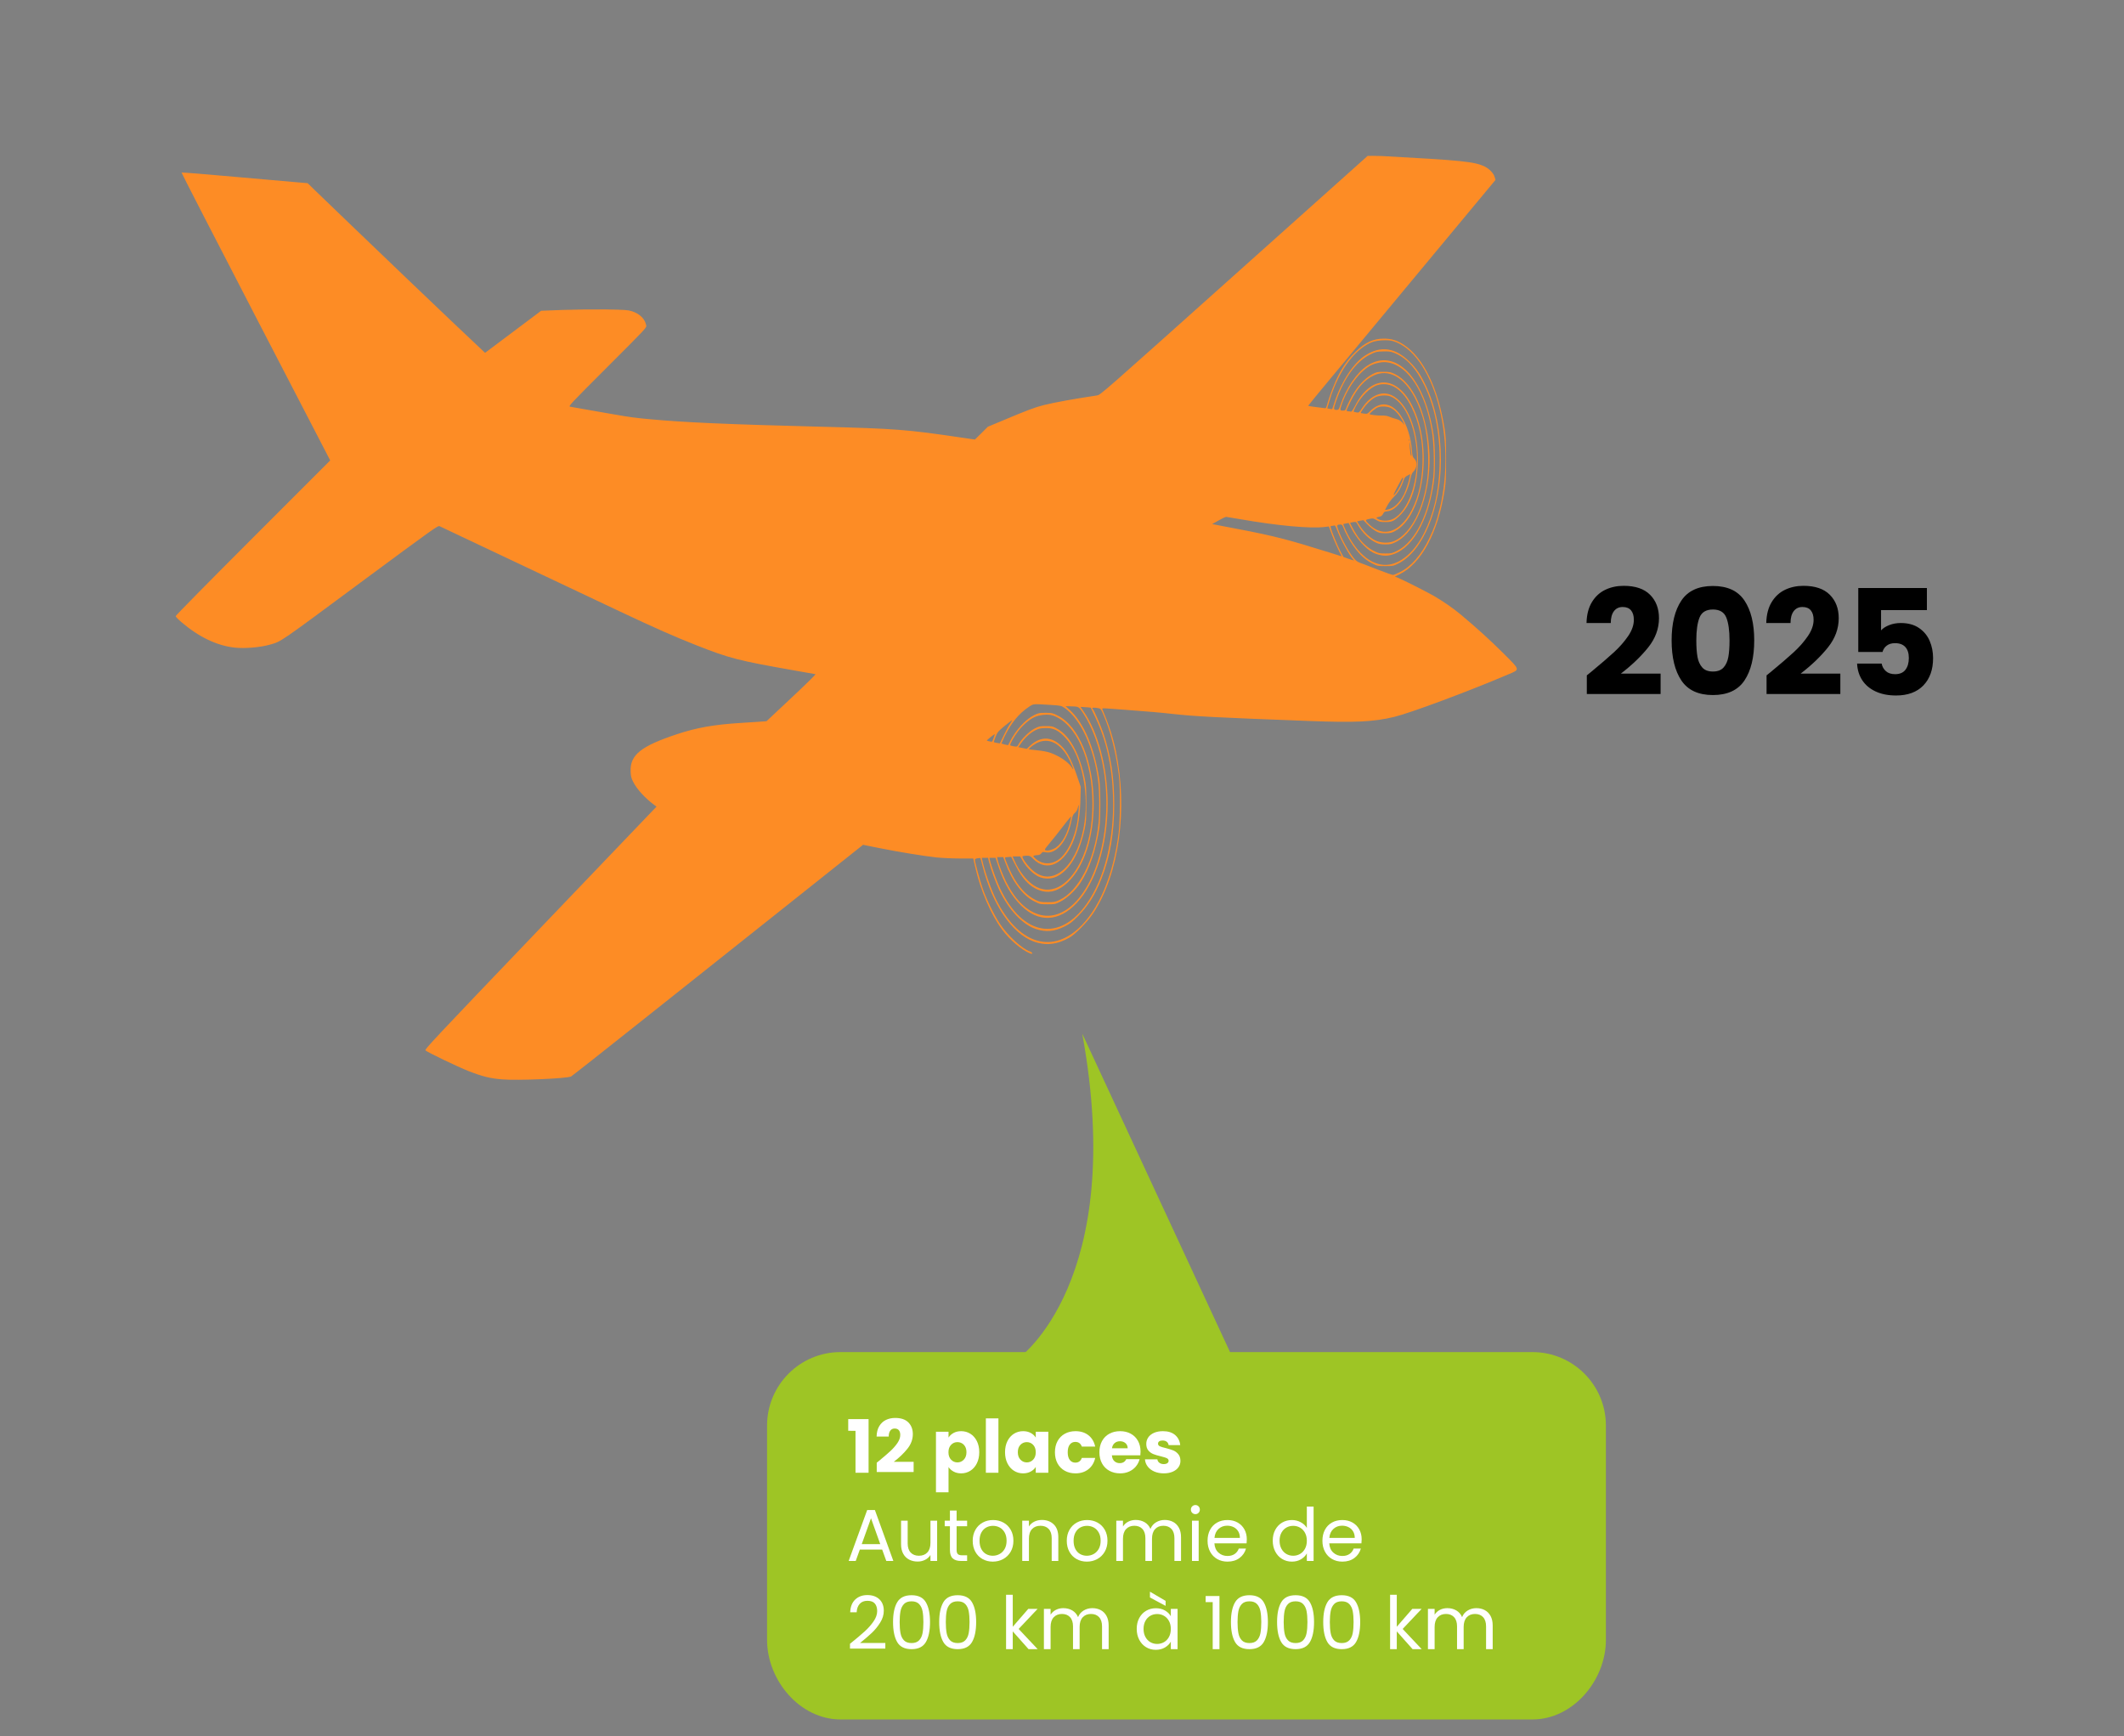 <svg xmlns="http://www.w3.org/2000/svg" xmlns:xlink="http://www.w3.org/1999/xlink" id="Calque_1" x="0px" y="0px" width="346.847px" height="283.465px" viewBox="-69.69 -69.465 346.847 283.465" xml:space="preserve"><rect x="-69.69" y="-69.465" width="346.847" height="283.465" fill="#808080" stroke="none"/><g>	<path d="M190.18,40.202c1.568-1.296,2.804-2.36,3.708-3.192c0.904-0.832,1.668-1.704,2.292-2.616  c0.624-0.912,0.936-1.8,0.936-2.664c0-0.656-0.152-1.168-0.456-1.536c-0.304-0.368-0.76-0.552-1.368-0.552  c-0.608,0-1.084,0.228-1.428,0.684s-0.516,1.101-0.516,1.932h-3.96c0.032-1.36,0.324-2.496,0.876-3.408  c0.552-0.912,1.28-1.584,2.184-2.016c0.903-0.432,1.908-0.648,3.012-0.648c1.904,0,3.34,0.488,4.308,1.464  c0.968,0.976,1.452,2.248,1.452,3.816c0,1.712-0.584,3.3-1.752,4.764c-1.168,1.464-2.656,2.892-4.464,4.284h6.48v3.336h-12.048  v-3.048C189.98,40.37,190.228,40.17,190.18,40.202z"></path>	<path d="M204.88,28.586c1.064-1.584,2.78-2.376,5.148-2.376c2.368,0,4.083,0.792,5.148,2.376c1.063,1.584,1.596,3.752,1.596,6.504  c0,2.784-0.532,4.968-1.596,6.552c-1.064,1.584-2.78,2.376-5.148,2.376c-2.368,0-4.084-0.792-5.148-2.376  c-1.064-1.584-1.596-3.768-1.596-6.552C203.284,32.338,203.816,30.17,204.88,28.586z M212.212,31.358  c-0.352-0.872-1.08-1.308-2.184-1.308s-1.833,0.436-2.184,1.308c-0.352,0.872-0.528,2.116-0.528,3.732  c0,1.088,0.064,1.988,0.192,2.7c0.127,0.712,0.388,1.288,0.78,1.728s0.972,0.66,1.74,0.66c0.768,0,1.348-0.22,1.74-0.66  s0.652-1.016,0.78-1.728c0.127-0.712,0.192-1.612,0.192-2.7C212.74,33.474,212.564,32.23,212.212,31.358z"></path>	<path d="M219.532,40.202c1.568-1.296,2.804-2.36,3.708-3.192c0.904-0.832,1.668-1.704,2.292-2.616  c0.624-0.912,0.936-1.8,0.936-2.664c0-0.656-0.152-1.168-0.456-1.536c-0.304-0.368-0.76-0.552-1.368-0.552  c-0.608,0-1.084,0.228-1.428,0.684s-0.516,1.101-0.516,1.932h-3.96c0.032-1.36,0.324-2.496,0.876-3.408  c0.552-0.912,1.28-1.584,2.184-2.016c0.903-0.432,1.908-0.648,3.012-0.648c1.904,0,3.34,0.488,4.308,1.464  c0.968,0.976,1.452,2.248,1.452,3.816c0,1.712-0.584,3.3-1.752,4.764c-1.168,1.464-2.656,2.892-4.464,4.284h6.48v3.336h-12.048  v-3.048C219.332,40.37,219.58,40.17,219.532,40.202z"></path>	<path d="M244.972,30.146h-7.488v3.312c0.32-0.352,0.768-0.64,1.344-0.864c0.576-0.224,1.2-0.336,1.872-0.336  c1.2,0,2.196,0.272,2.988,0.816c0.792,0.544,1.372,1.248,1.74,2.112c0.368,0.864,0.552,1.8,0.552,2.808  c0,1.872-0.528,3.356-1.584,4.452c-1.056,1.096-2.544,1.644-4.464,1.644c-1.28,0-2.392-0.22-3.336-0.66  c-0.944-0.44-1.672-1.052-2.184-1.836c-0.512-0.784-0.792-1.688-0.84-2.712h4.008c0.096,0.496,0.328,0.908,0.696,1.236  c0.368,0.328,0.872,0.492,1.512,0.492c0.752,0,1.312-0.24,1.68-0.72c0.368-0.48,0.552-1.12,0.552-1.92  c0-0.784-0.192-1.384-0.576-1.8c-0.384-0.416-0.944-0.624-1.68-0.624c-0.544,0-0.992,0.132-1.344,0.396s-0.584,0.612-0.696,1.044  h-3.96v-10.44h11.208V30.146z"></path></g><g>	<path fill="#9EC525" d="M192.553,198.277c0,6.629-5.373,13-12,13H67.571c-6.628,0-12-6.371-12-13v-34.982c0-6.627,5.372-12,12-12  h29.067h83.914c6.629,0,12,5.373,12,12v34.982H192.553z"></path>	<path fill="#9EC525" d="M96.637,152.295h35l-24.598-53C114.442,139.795,96.637,152.295,96.637,152.295z"></path></g><g>	<path fill="#FFFFFF" d="M68.824,164.148v-1.908h3.324V171h-2.136v-6.852H68.824z"></path>	<path fill="#FFFFFF" d="M73.852,169.056c0.784-0.648,1.402-1.18,1.854-1.596s0.834-0.852,1.146-1.308s0.468-0.9,0.468-1.332  c0-0.328-0.076-0.583-0.228-0.768c-0.152-0.184-0.38-0.276-0.684-0.276c-0.304,0-0.542,0.114-0.714,0.342  c-0.172,0.228-0.258,0.55-0.258,0.966h-1.98c0.016-0.68,0.162-1.248,0.438-1.704c0.276-0.456,0.64-0.792,1.092-1.008  c0.452-0.216,0.954-0.324,1.506-0.324c0.952,0,1.67,0.244,2.154,0.732c0.484,0.488,0.726,1.125,0.726,1.908  c0,0.856-0.292,1.65-0.876,2.382s-1.328,1.446-2.232,2.142h3.24v1.668H73.48v-1.524C73.752,169.14,73.876,169.04,73.852,169.056z"></path>	<path fill="#FFFFFF" d="M86.032,164.496c0.352-0.192,0.764-0.288,1.236-0.288c0.552,0,1.052,0.14,1.5,0.42  c0.448,0.28,0.802,0.68,1.062,1.2s0.39,1.124,0.39,1.812s-0.13,1.294-0.39,1.818s-0.614,0.928-1.062,1.212  c-0.448,0.284-0.948,0.426-1.5,0.426c-0.464,0-0.874-0.096-1.23-0.288s-0.634-0.44-0.834-0.744v4.128h-2.052v-9.888h2.052v0.948  C85.404,164.94,85.68,164.688,86.032,164.496z M87.706,166.434c-0.284-0.292-0.634-0.438-1.05-0.438  c-0.408,0-0.754,0.148-1.038,0.444c-0.284,0.296-0.426,0.7-0.426,1.212c0,0.512,0.142,0.917,0.426,1.212  c0.284,0.296,0.63,0.444,1.038,0.444c0.408,0,0.756-0.15,1.044-0.45c0.288-0.3,0.432-0.706,0.432-1.218  C88.132,167.128,87.99,166.726,87.706,166.434z"></path>	<path fill="#FFFFFF" d="M93.352,162.12V171H91.3v-8.88H93.352z"></path>	<path fill="#FFFFFF" d="M94.822,165.828c0.26-0.52,0.614-0.92,1.062-1.2c0.448-0.28,0.948-0.42,1.5-0.42  c0.472,0,0.886,0.096,1.242,0.288s0.63,0.444,0.822,0.756v-0.948h2.052V171h-2.052v-0.948c-0.2,0.312-0.478,0.564-0.834,0.756  s-0.77,0.288-1.242,0.288c-0.544,0-1.04-0.142-1.488-0.426c-0.448-0.284-0.802-0.688-1.062-1.212c-0.26-0.524-0.39-1.13-0.39-1.818  S94.562,166.348,94.822,165.828z M99.022,166.44c-0.284-0.296-0.63-0.444-1.038-0.444c-0.408,0-0.754,0.146-1.038,0.438  c-0.284,0.292-0.426,0.694-0.426,1.206c0,0.512,0.142,0.918,0.426,1.218c0.284,0.3,0.63,0.45,1.038,0.45  c0.408,0,0.754-0.148,1.038-0.444c0.284-0.295,0.426-0.7,0.426-1.212C99.448,167.14,99.306,166.736,99.022,166.44z"></path>	<path fill="#FFFFFF" d="M103.006,165.828c0.284-0.52,0.68-0.92,1.188-1.2c0.508-0.28,1.09-0.42,1.746-0.42  c0.84,0,1.542,0.22,2.106,0.66c0.564,0.44,0.934,1.06,1.11,1.86h-2.184c-0.184-0.512-0.54-0.768-1.068-0.768  c-0.376,0-0.676,0.146-0.9,0.438c-0.224,0.292-0.336,0.71-0.336,1.254c0,0.544,0.112,0.962,0.336,1.254  c0.224,0.292,0.524,0.438,0.9,0.438c0.528,0,0.884-0.256,1.068-0.768h2.184c-0.176,0.784-0.548,1.4-1.116,1.848  c-0.568,0.448-1.268,0.672-2.1,0.672c-0.656,0-1.238-0.14-1.746-0.42c-0.508-0.28-0.904-0.68-1.188-1.2  c-0.284-0.52-0.426-1.128-0.426-1.824C102.579,166.956,102.721,166.348,103.006,165.828z"></path>	<path fill="#FFFFFF" d="M116.524,168.144h-4.644c0.032,0.416,0.166,0.734,0.402,0.954s0.526,0.33,0.87,0.33  c0.512,0,0.868-0.216,1.068-0.648h2.184c-0.112,0.44-0.314,0.836-0.606,1.188c-0.292,0.353-0.658,0.628-1.098,0.828  c-0.44,0.2-0.932,0.3-1.476,0.3c-0.656,0-1.24-0.14-1.752-0.42c-0.512-0.28-0.912-0.68-1.2-1.2s-0.432-1.128-0.432-1.824  c0-0.696,0.142-1.304,0.426-1.824c0.284-0.52,0.682-0.92,1.194-1.2c0.512-0.28,1.1-0.42,1.764-0.42  c0.648,0,1.224,0.136,1.728,0.408c0.504,0.272,0.897,0.66,1.182,1.164c0.284,0.504,0.426,1.092,0.426,1.764  C116.56,167.736,116.548,167.936,116.524,168.144z M114.46,167.004c0-0.352-0.12-0.632-0.36-0.84c-0.24-0.208-0.54-0.312-0.9-0.312  c-0.344,0-0.634,0.1-0.87,0.3c-0.236,0.2-0.382,0.484-0.438,0.852H114.46z"></path>	<path fill="#FFFFFF" d="M118.804,170.796c-0.456-0.2-0.816-0.474-1.08-0.822c-0.264-0.348-0.412-0.738-0.444-1.17h2.028  c0.024,0.232,0.132,0.42,0.324,0.564c0.192,0.144,0.428,0.216,0.708,0.216c0.256,0,0.454-0.05,0.594-0.15  c0.14-0.1,0.21-0.23,0.21-0.39c0-0.192-0.1-0.334-0.3-0.426c-0.2-0.092-0.524-0.194-0.972-0.306c-0.48-0.112-0.88-0.23-1.2-0.354  s-0.596-0.32-0.828-0.588c-0.232-0.268-0.348-0.63-0.348-1.086c0-0.384,0.106-0.734,0.318-1.05c0.212-0.316,0.524-0.566,0.936-0.75  c0.412-0.184,0.902-0.276,1.47-0.276c0.84,0,1.501,0.208,1.986,0.624c0.484,0.416,0.762,0.968,0.834,1.656h-1.896  c-0.032-0.232-0.134-0.416-0.306-0.552c-0.172-0.136-0.398-0.204-0.678-0.204c-0.24,0-0.424,0.046-0.552,0.138  s-0.192,0.218-0.192,0.378c0,0.192,0.102,0.336,0.306,0.432c0.204,0.096,0.522,0.192,0.954,0.288  c0.496,0.128,0.9,0.254,1.212,0.378s0.586,0.324,0.822,0.6c0.236,0.276,0.358,0.646,0.366,1.11c0,0.392-0.11,0.742-0.33,1.05  c-0.22,0.308-0.536,0.55-0.948,0.726s-0.89,0.264-1.434,0.264C119.78,171.096,119.26,170.996,118.804,170.796z"></path>	<path fill="#FFFFFF" d="M74.368,183.54H70.72l-0.672,1.86h-1.152l3.024-8.316h1.26l3.012,8.316H75.04L74.368,183.54z   M74.056,182.652l-1.512-4.224l-1.512,4.224H74.056z"></path>	<path fill="#FFFFFF" d="M83.344,178.824v6.576h-1.092v-0.972c-0.208,0.336-0.498,0.598-0.87,0.786s-0.782,0.282-1.23,0.282  c-0.512,0-0.972-0.106-1.38-0.318c-0.408-0.212-0.73-0.53-0.966-0.954c-0.236-0.424-0.354-0.94-0.354-1.548v-3.852h1.08v3.708  c0,0.648,0.164,1.146,0.492,1.494s0.776,0.522,1.344,0.522c0.584,0,1.044-0.18,1.38-0.54s0.504-0.884,0.504-1.572v-3.612H83.344z"></path>	<path fill="#FFFFFF" d="M86.524,179.724v3.876c0,0.32,0.068,0.546,0.204,0.678c0.136,0.132,0.372,0.198,0.708,0.198h0.804v0.924  h-0.984c-0.608,0-1.064-0.14-1.368-0.42c-0.304-0.28-0.456-0.74-0.456-1.38v-3.876H84.58v-0.9h0.852v-1.656h1.092v1.656h1.716v0.9  H86.524z"></path>	<path fill="#FFFFFF" d="M90.754,185.088c-0.5-0.28-0.892-0.678-1.176-1.194c-0.284-0.516-0.426-1.114-0.426-1.794  c0-0.672,0.146-1.266,0.438-1.782s0.69-0.912,1.194-1.188s1.068-0.414,1.692-0.414s1.188,0.138,1.692,0.414  c0.504,0.276,0.902,0.67,1.194,1.182c0.292,0.512,0.438,1.108,0.438,1.788c0,0.68-0.15,1.278-0.45,1.794  c-0.3,0.516-0.706,0.914-1.218,1.194c-0.512,0.28-1.08,0.42-1.704,0.42C91.812,185.508,91.254,185.368,90.754,185.088z   M93.532,184.272c0.344-0.184,0.622-0.46,0.834-0.828c0.212-0.368,0.318-0.816,0.318-1.344c0-0.528-0.104-0.976-0.312-1.344  c-0.208-0.368-0.48-0.642-0.816-0.822c-0.336-0.18-0.7-0.27-1.092-0.27c-0.4,0-0.766,0.09-1.098,0.27  c-0.332,0.18-0.598,0.454-0.798,0.822c-0.2,0.368-0.3,0.816-0.3,1.344c0,0.536,0.098,0.988,0.294,1.356  c0.196,0.368,0.458,0.642,0.786,0.822c0.328,0.18,0.688,0.27,1.08,0.27S93.188,184.456,93.532,184.272z"></path>	<path fill="#FFFFFF" d="M102.388,179.43c0.496,0.484,0.744,1.182,0.744,2.094v3.876h-1.08v-3.72c0-0.656-0.164-1.158-0.492-1.506  c-0.328-0.348-0.776-0.522-1.344-0.522c-0.576,0-1.034,0.18-1.374,0.54s-0.51,0.884-0.51,1.572v3.636H97.24v-6.576h1.092v0.936  c0.216-0.336,0.51-0.596,0.882-0.78s0.782-0.276,1.23-0.276C101.244,178.704,101.892,178.946,102.388,179.43z"></path>	<path fill="#FFFFFF" d="M106.115,185.088c-0.5-0.28-0.892-0.678-1.176-1.194c-0.284-0.516-0.426-1.114-0.426-1.794  c0-0.672,0.146-1.266,0.438-1.782s0.69-0.912,1.194-1.188s1.068-0.414,1.692-0.414s1.188,0.138,1.692,0.414  c0.504,0.276,0.902,0.67,1.194,1.182c0.292,0.512,0.438,1.108,0.438,1.788c0,0.68-0.15,1.278-0.45,1.794  c-0.3,0.516-0.706,0.914-1.218,1.194c-0.512,0.28-1.08,0.42-1.704,0.42C107.172,185.508,106.614,185.368,106.115,185.088z   M108.892,184.272c0.344-0.184,0.622-0.46,0.834-0.828c0.212-0.368,0.318-0.816,0.318-1.344c0-0.528-0.104-0.976-0.312-1.344  c-0.208-0.368-0.48-0.642-0.816-0.822c-0.336-0.18-0.7-0.27-1.092-0.27c-0.4,0-0.766,0.09-1.098,0.27  c-0.332,0.18-0.598,0.454-0.798,0.822c-0.2,0.368-0.3,0.816-0.3,1.344c0,0.536,0.098,0.988,0.294,1.356  c0.196,0.368,0.458,0.642,0.786,0.822c0.328,0.18,0.688,0.27,1.08,0.27S108.548,184.456,108.892,184.272z"></path>	<path fill="#FFFFFF" d="M121.876,179.022c0.4,0.212,0.716,0.53,0.948,0.954c0.232,0.424,0.348,0.94,0.348,1.548v3.876h-1.08v-3.72  c0-0.656-0.162-1.158-0.486-1.506c-0.324-0.348-0.762-0.522-1.314-0.522c-0.568,0-1.02,0.182-1.356,0.546  c-0.336,0.364-0.504,0.89-0.504,1.578v3.624h-1.08v-3.72c0-0.656-0.162-1.158-0.486-1.506c-0.324-0.348-0.762-0.522-1.314-0.522  c-0.568,0-1.02,0.182-1.356,0.546c-0.336,0.364-0.504,0.89-0.504,1.578v3.624H112.6v-6.576h1.092v0.948  c0.216-0.344,0.506-0.608,0.87-0.792c0.364-0.184,0.766-0.276,1.206-0.276c0.552,0,1.04,0.124,1.464,0.372  c0.424,0.248,0.74,0.612,0.948,1.092c0.184-0.464,0.488-0.824,0.912-1.08c0.424-0.256,0.896-0.384,1.416-0.384  C121.02,178.704,121.476,178.81,121.876,179.022z"></path>	<path fill="#FFFFFF" d="M124.996,177.54c-0.144-0.144-0.216-0.32-0.216-0.528c0-0.208,0.072-0.384,0.216-0.528  s0.32-0.216,0.528-0.216c0.2,0,0.37,0.072,0.51,0.216c0.14,0.144,0.21,0.32,0.21,0.528c0,0.208-0.07,0.384-0.21,0.528  c-0.14,0.144-0.31,0.216-0.51,0.216C125.316,177.756,125.14,177.684,124.996,177.54z M126.052,178.824v6.576h-1.092v-6.576H126.052  z"></path>	<path fill="#FFFFFF" d="M133.876,182.52h-5.256c0.04,0.648,0.262,1.154,0.666,1.518c0.404,0.364,0.894,0.546,1.47,0.546  c0.472,0,0.866-0.11,1.182-0.33c0.316-0.22,0.538-0.514,0.666-0.882h1.176c-0.176,0.632-0.528,1.146-1.056,1.542  c-0.528,0.396-1.184,0.594-1.968,0.594c-0.624,0-1.182-0.14-1.674-0.42c-0.492-0.28-0.878-0.678-1.158-1.194  c-0.28-0.516-0.42-1.114-0.42-1.794c0-0.68,0.136-1.276,0.408-1.788c0.272-0.512,0.654-0.906,1.146-1.182  c0.492-0.276,1.058-0.414,1.698-0.414c0.624,0,1.176,0.136,1.656,0.408s0.85,0.646,1.11,1.122c0.26,0.476,0.39,1.014,0.39,1.614  C133.912,182.068,133.9,182.288,133.876,182.52z M132.508,180.558c-0.184-0.3-0.434-0.528-0.75-0.684  c-0.316-0.156-0.666-0.234-1.05-0.234c-0.552,0-1.022,0.176-1.41,0.528c-0.388,0.352-0.61,0.84-0.666,1.464h4.152  C132.784,181.216,132.692,180.858,132.508,180.558z"></path>	<path fill="#FFFFFF" d="M138.556,180.318c0.272-0.508,0.646-0.902,1.122-1.182c0.476-0.28,1.01-0.42,1.602-0.42  c0.512,0,0.988,0.118,1.428,0.354c0.44,0.236,0.776,0.546,1.008,0.93v-3.48h1.104v8.88h-1.104v-1.236  c-0.216,0.392-0.536,0.714-0.96,0.966c-0.424,0.252-0.92,0.378-1.488,0.378c-0.584,0-1.114-0.144-1.59-0.432  c-0.476-0.288-0.85-0.692-1.122-1.212s-0.408-1.112-0.408-1.776C138.148,181.416,138.284,180.826,138.556,180.318z   M143.416,180.804c-0.2-0.368-0.47-0.65-0.81-0.846c-0.34-0.196-0.714-0.294-1.122-0.294c-0.408,0-0.78,0.096-1.116,0.288  c-0.336,0.192-0.604,0.472-0.804,0.84c-0.2,0.368-0.3,0.8-0.3,1.296c0,0.504,0.1,0.942,0.3,1.314  c0.2,0.372,0.468,0.656,0.804,0.852c0.336,0.196,0.708,0.294,1.116,0.294c0.408,0,0.782-0.098,1.122-0.294  c0.34-0.196,0.61-0.48,0.81-0.852c0.2-0.372,0.3-0.806,0.3-1.302S143.616,181.172,143.416,180.804z"></path>	<path fill="#FFFFFF" d="M152.632,182.52h-5.256c0.04,0.648,0.262,1.154,0.666,1.518c0.404,0.364,0.894,0.546,1.47,0.546  c0.472,0,0.866-0.11,1.182-0.33c0.316-0.22,0.538-0.514,0.666-0.882h1.176c-0.176,0.632-0.528,1.146-1.056,1.542  c-0.528,0.396-1.184,0.594-1.968,0.594c-0.624,0-1.182-0.14-1.674-0.42c-0.492-0.28-0.878-0.678-1.158-1.194  c-0.28-0.516-0.42-1.114-0.42-1.794c0-0.68,0.136-1.276,0.408-1.788c0.272-0.512,0.654-0.906,1.146-1.182  c0.492-0.276,1.058-0.414,1.698-0.414c0.624,0,1.176,0.136,1.656,0.408s0.85,0.646,1.11,1.122c0.26,0.476,0.39,1.014,0.39,1.614  C152.668,182.068,152.656,182.288,152.632,182.52z M151.264,180.558c-0.184-0.3-0.434-0.528-0.75-0.684  c-0.316-0.156-0.666-0.234-1.05-0.234c-0.552,0-1.022,0.176-1.41,0.528c-0.388,0.352-0.61,0.84-0.666,1.464h4.152  C151.54,181.216,151.448,180.858,151.264,180.558z"></path>	<path fill="#FFFFFF" d="M71.5,196.914c0.576-0.523,1.062-1.072,1.458-1.644c0.396-0.572,0.594-1.134,0.594-1.686  c0-0.52-0.126-0.93-0.378-1.23c-0.252-0.3-0.658-0.45-1.218-0.45c-0.544,0-0.966,0.17-1.266,0.51  c-0.3,0.34-0.462,0.794-0.486,1.362h-1.056c0.032-0.896,0.304-1.588,0.816-2.076c0.512-0.488,1.172-0.732,1.98-0.732  c0.824,0,1.478,0.228,1.962,0.684c0.484,0.456,0.726,1.084,0.726,1.884c0,0.664-0.198,1.31-0.594,1.938  c-0.396,0.628-0.846,1.18-1.35,1.656s-1.148,1.03-1.932,1.662h4.128v0.912h-5.772v-0.78  C70.128,198.108,70.924,197.438,71.5,196.914z"></path>	<path fill="#FFFFFF" d="M76.816,192.15c0.448-0.772,1.232-1.158,2.352-1.158c1.112,0,1.892,0.386,2.34,1.158  s0.672,1.846,0.672,3.222c0,1.4-0.224,2.488-0.672,3.264c-0.448,0.776-1.228,1.164-2.34,1.164c-1.12,0-1.904-0.388-2.352-1.164  c-0.448-0.776-0.672-1.864-0.672-3.264C76.144,193.996,76.368,192.922,76.816,192.15z M80.962,193.602  c-0.092-0.484-0.28-0.874-0.564-1.17c-0.284-0.296-0.694-0.444-1.23-0.444c-0.544,0-0.958,0.148-1.242,0.444  c-0.284,0.296-0.472,0.686-0.564,1.17c-0.092,0.484-0.138,1.074-0.138,1.77c0,0.72,0.046,1.324,0.138,1.812  c0.092,0.488,0.28,0.88,0.564,1.176s0.698,0.444,1.242,0.444c0.536,0,0.946-0.148,1.23-0.444c0.284-0.296,0.472-0.688,0.564-1.176  c0.092-0.488,0.138-1.092,0.138-1.812C81.1,194.676,81.054,194.086,80.962,193.602z"></path>	<path fill="#FFFFFF" d="M84.352,192.15c0.448-0.772,1.232-1.158,2.352-1.158c1.112,0,1.892,0.386,2.34,1.158  s0.672,1.846,0.672,3.222c0,1.4-0.224,2.488-0.672,3.264c-0.448,0.776-1.228,1.164-2.34,1.164c-1.12,0-1.904-0.388-2.352-1.164  c-0.448-0.776-0.672-1.864-0.672-3.264C83.68,193.996,83.904,192.922,84.352,192.15z M88.498,193.602  c-0.092-0.484-0.28-0.874-0.564-1.17c-0.284-0.296-0.694-0.444-1.23-0.444c-0.544,0-0.958,0.148-1.242,0.444  c-0.284,0.296-0.472,0.686-0.564,1.17c-0.092,0.484-0.138,1.074-0.138,1.77c0,0.72,0.046,1.324,0.138,1.812  c0.092,0.488,0.28,0.88,0.564,1.176s0.698,0.444,1.242,0.444c0.536,0,0.946-0.148,1.23-0.444c0.284-0.296,0.472-0.688,0.564-1.176  c0.092-0.488,0.138-1.092,0.138-1.812C88.636,194.676,88.59,194.086,88.498,193.602z"></path>	<path fill="#FFFFFF" d="M98.272,199.8l-2.58-2.904v2.904H94.6v-8.88h1.092v5.22l2.532-2.916h1.524l-3.096,3.276l3.108,3.3H98.272z"></path>	<path fill="#FFFFFF" d="M110.056,193.422c0.4,0.212,0.716,0.53,0.948,0.954c0.232,0.424,0.348,0.94,0.348,1.548v3.876h-1.08v-3.72  c0-0.656-0.162-1.158-0.486-1.506c-0.324-0.348-0.762-0.522-1.314-0.522c-0.568,0-1.02,0.182-1.356,0.546  c-0.336,0.364-0.504,0.89-0.504,1.578v3.624h-1.08v-3.72c0-0.656-0.162-1.158-0.486-1.506c-0.324-0.348-0.762-0.522-1.314-0.522  c-0.568,0-1.02,0.182-1.356,0.546c-0.336,0.364-0.504,0.89-0.504,1.578v3.624h-1.092v-6.576h1.092v0.948  c0.216-0.344,0.506-0.608,0.87-0.792c0.364-0.184,0.766-0.276,1.206-0.276c0.552,0,1.04,0.124,1.464,0.372  c0.424,0.248,0.74,0.612,0.948,1.092c0.184-0.464,0.488-0.824,0.912-1.08c0.424-0.256,0.896-0.384,1.416-0.384  C109.199,193.104,109.656,193.21,110.056,193.422z"></path>	<path fill="#FFFFFF" d="M116.344,194.718c0.272-0.508,0.646-0.902,1.122-1.182c0.476-0.28,1.006-0.42,1.59-0.42  c0.576,0,1.076,0.124,1.5,0.372c0.424,0.248,0.74,0.56,0.948,0.936v-1.2h1.104v6.576h-1.104v-1.224  c-0.216,0.384-0.538,0.702-0.966,0.954c-0.428,0.252-0.926,0.378-1.494,0.378c-0.584,0-1.112-0.144-1.584-0.432  c-0.472-0.288-0.844-0.692-1.116-1.212s-0.408-1.112-0.408-1.776C115.936,195.816,116.072,195.226,116.344,194.718z   M121.204,195.204c-0.2-0.368-0.47-0.65-0.81-0.846c-0.34-0.196-0.714-0.294-1.122-0.294c-0.408,0-0.78,0.096-1.116,0.288  c-0.336,0.192-0.604,0.472-0.804,0.84c-0.2,0.368-0.3,0.8-0.3,1.296c0,0.504,0.1,0.942,0.3,1.314  c0.2,0.372,0.468,0.656,0.804,0.852c0.336,0.196,0.708,0.294,1.116,0.294c0.408,0,0.782-0.098,1.122-0.294  c0.34-0.196,0.61-0.48,0.81-0.852c0.2-0.372,0.3-0.806,0.3-1.302S121.404,195.572,121.204,195.204z M120.652,191.916v0.816  l-2.556-1.368v-0.948L120.652,191.916z"></path>	<path fill="#FFFFFF" d="M127.192,192.12v-0.996h2.256v8.676h-1.104v-7.68H127.192z"></path>	<path fill="#FFFFFF" d="M131.992,192.15c0.448-0.772,1.232-1.158,2.352-1.158c1.112,0,1.892,0.386,2.34,1.158  s0.672,1.846,0.672,3.222c0,1.4-0.224,2.488-0.672,3.264c-0.448,0.776-1.228,1.164-2.34,1.164c-1.12,0-1.904-0.388-2.352-1.164  c-0.448-0.776-0.672-1.864-0.672-3.264C131.32,193.996,131.544,192.922,131.992,192.15z M136.138,193.602  c-0.092-0.484-0.28-0.874-0.564-1.17c-0.284-0.296-0.694-0.444-1.23-0.444c-0.544,0-0.958,0.148-1.242,0.444  c-0.284,0.296-0.472,0.686-0.564,1.17c-0.092,0.484-0.138,1.074-0.138,1.77c0,0.72,0.046,1.324,0.138,1.812  c0.092,0.488,0.28,0.88,0.564,1.176s0.698,0.444,1.242,0.444c0.536,0,0.946-0.148,1.23-0.444c0.284-0.296,0.472-0.688,0.564-1.176  c0.092-0.488,0.138-1.092,0.138-1.812C136.276,194.676,136.23,194.086,136.138,193.602z"></path>	<path fill="#FFFFFF" d="M139.528,192.15c0.448-0.772,1.232-1.158,2.352-1.158c1.112,0,1.892,0.386,2.34,1.158  s0.672,1.846,0.672,3.222c0,1.4-0.224,2.488-0.672,3.264c-0.448,0.776-1.228,1.164-2.34,1.164c-1.12,0-1.904-0.388-2.352-1.164  c-0.448-0.776-0.672-1.864-0.672-3.264C138.856,193.996,139.079,192.922,139.528,192.15z M143.674,193.602  c-0.092-0.484-0.28-0.874-0.564-1.17c-0.284-0.296-0.694-0.444-1.23-0.444c-0.544,0-0.958,0.148-1.242,0.444  c-0.284,0.296-0.472,0.686-0.564,1.17c-0.092,0.484-0.138,1.074-0.138,1.77c0,0.72,0.046,1.324,0.138,1.812  c0.092,0.488,0.28,0.88,0.564,1.176s0.698,0.444,1.242,0.444c0.536,0,0.946-0.148,1.23-0.444c0.284-0.296,0.472-0.688,0.564-1.176  c0.092-0.488,0.138-1.092,0.138-1.812C143.812,194.676,143.765,194.086,143.674,193.602z"></path>	<path fill="#FFFFFF" d="M147.064,192.15c0.448-0.772,1.232-1.158,2.352-1.158c1.112,0,1.892,0.386,2.34,1.158  s0.672,1.846,0.672,3.222c0,1.4-0.224,2.488-0.672,3.264c-0.448,0.776-1.228,1.164-2.34,1.164c-1.12,0-1.904-0.388-2.352-1.164  c-0.448-0.776-0.672-1.864-0.672-3.264C146.392,193.996,146.615,192.922,147.064,192.15z M151.21,193.602  c-0.092-0.484-0.28-0.874-0.564-1.17c-0.284-0.296-0.694-0.444-1.23-0.444c-0.544,0-0.958,0.148-1.242,0.444  c-0.284,0.296-0.472,0.686-0.564,1.17c-0.092,0.484-0.138,1.074-0.138,1.77c0,0.72,0.046,1.324,0.138,1.812  c0.092,0.488,0.28,0.88,0.564,1.176s0.698,0.444,1.242,0.444c0.536,0,0.946-0.148,1.23-0.444c0.284-0.296,0.472-0.688,0.564-1.176  c0.092-0.488,0.138-1.092,0.138-1.812C151.348,194.676,151.302,194.086,151.21,193.602z"></path>	<path fill="#FFFFFF" d="M160.984,199.8l-2.58-2.904v2.904h-1.092v-8.88h1.092v5.22l2.532-2.916h1.524l-3.096,3.276l3.108,3.3  H160.984z"></path>	<path fill="#FFFFFF" d="M172.768,193.422c0.4,0.212,0.716,0.53,0.948,0.954c0.232,0.424,0.348,0.94,0.348,1.548v3.876h-1.08v-3.72  c0-0.656-0.162-1.158-0.486-1.506c-0.324-0.348-0.762-0.522-1.314-0.522c-0.568,0-1.02,0.182-1.356,0.546  c-0.336,0.364-0.504,0.89-0.504,1.578v3.624h-1.08v-3.72c0-0.656-0.162-1.158-0.486-1.506c-0.324-0.348-0.762-0.522-1.314-0.522  c-0.568,0-1.02,0.182-1.356,0.546c-0.336,0.364-0.504,0.89-0.504,1.578v3.624h-1.092v-6.576h1.092v0.948  c0.216-0.344,0.506-0.608,0.87-0.792c0.364-0.184,0.766-0.276,1.206-0.276c0.552,0,1.04,0.124,1.464,0.372  c0.424,0.248,0.74,0.612,0.948,1.092c0.184-0.464,0.488-0.824,0.912-1.08c0.424-0.256,0.896-0.384,1.416-0.384  C171.911,193.104,172.367,193.21,172.768,193.422z"></path></g><g>	<path fill="#FD8C25" d="M154.462-44.019l-0.822,0.011l-21.813,19.509  c-21.791,19.498-21.802,19.509-22.384,19.6c-3.925,0.593-6.72,1.095-8.682,1.574c-1.403,0.343-2.784,0.868-6.845,2.579  l-2.294,0.958l-1.049,1.049L89.512,2.3l-2.133-0.309c-9.013-1.334-10.713-1.471-23.308-1.791  c-14.774-0.376-22.03-0.695-27.552-1.209c-2.521-0.229-3.274-0.331-6.218-0.844c-1.415-0.251-3.468-0.617-4.563-0.798  c-1.095-0.195-2.145-0.377-2.327-0.411c-0.319-0.069-0.057-0.342,6.092-6.491c6.412-6.412,6.412-6.412,6.332-6.8  c-0.217-1.062-1.038-1.871-2.327-2.293c-0.685-0.217-1.072-0.24-4.267-0.297c-1.928-0.023-5.1,0.012-7.04,0.08l-3.525,0.137  l-4.575,3.435l-4.575,3.434L9.23-12.132c-0.479-0.422-8.99-8.499-12.242-11.625c-6.617-6.332-13.941-13.371-15.15-14.546  l-1.29-1.255l-1.505-0.126c-0.833-0.08-5.442-0.479-10.268-0.901c-4.814-0.433-8.785-0.753-8.819-0.707  c-0.035,0.035,5.419,10.622,12.104,23.525l12.173,23.479L-28.385,18.33c-6.937,6.936-12.618,12.698-12.618,12.8  c0,0.103,0.411,0.537,0.924,0.97c2.807,2.408,5.785,3.845,8.648,4.165c1.654,0.194,4.245-0.023,5.83-0.479  c1.871-0.536,1.323-0.16,14.717-10.085c12.333-9.116,12.709-9.39,12.995-9.242c0.274,0.125,19.486,9.218,29.389,13.896  c5.807,2.738,8.989,4.141,12.492,5.521c5.442,2.146,6.811,2.499,15.801,4.085c1.939,0.342,3.605,0.639,3.685,0.65  c0.091,0.022-1.677,1.757-3.924,3.856l-4.073,3.822l-1.095,0.08c-0.604,0.045-2.02,0.137-3.149,0.205  c-4.301,0.263-7.176,0.776-10.348,1.826c-5.944,1.974-7.712,3.4-7.598,6.104c0.022,0.753,0.103,1.049,0.399,1.654  c0.593,1.209,2.008,2.75,3.502,3.833l0.332,0.24L18.551,82.058c-17.672,18.471-18.95,19.84-18.756,19.988  c0.524,0.399,5.316,2.692,6.937,3.331c2.35,0.924,3.605,1.233,5.579,1.392c2.578,0.206,10.416-0.125,11.249-0.468  c0.137-0.068,5.51-4.289,11.911-9.389c6.411-5.088,17.079-13.576,23.718-18.848l12.059-9.594l2.43,0.491  c3.286,0.662,7.542,1.357,9.584,1.574c0.924,0.091,2.646,0.171,3.821,0.171h2.156l0.32,1.403c0.89,3.867,2.567,7.746,4.392,10.199  c1.209,1.643,3.149,3.297,4.484,3.856c0.365,0.148,0.433,0.148,0.433,0.012c0-0.091-0.16-0.216-0.353-0.286  c-1.335-0.468-3.628-2.566-4.94-4.552c-0.925-1.392-2.191-3.981-2.807-5.784c-0.468-1.347-1.255-4.267-1.255-4.632  c0-0.125,0.137-0.205,0.422-0.25c0.229-0.046,0.445-0.057,0.457-0.035c0.023,0.023,0.194,0.628,0.376,1.335  c1.586,6.252,4.757,10.93,8.283,12.264c1.985,0.742,3.936,0.536,5.956-0.65c0.992-0.593,2.932-2.59,3.821-3.936  c4.245-6.423,5.705-17.022,3.686-26.571c-0.479-2.259-1.107-4.188-2.202-6.777c-0.057-0.125,0.103-0.137,0.947-0.08  c0.559,0.045,1.677,0.125,2.499,0.183c3.993,0.296,6.104,0.479,7.929,0.685c3.867,0.422,6.651,0.57,22.417,1.164  c7.507,0.285,10.473,0.148,13.862-0.662c2.589-0.616,12.059-4.142,18.596-6.925c2.02-0.855,2.054-0.662-0.764-3.479  c-2.133-2.122-4.301-4.096-6.948-6.31c-1.244-1.038-2.875-2.167-4.472-3.092c-1.118-0.638-4.929-2.566-5.75-2.897l-0.536-0.217  l0.753-0.365c3.583-1.769,6.286-6.788,7.359-13.668c0.216-1.392,0.251-2.053,0.251-5.077c0-2.989-0.035-3.696-0.24-5.02  c-1.038-6.628-3.457-11.602-6.64-13.702c-1.118-0.729-2.031-1.015-3.275-1.015c-1.699,0-3.035,0.604-4.552,2.076  c-1.095,1.039-2.02,2.282-2.795,3.754c-0.661,1.266-1.471,3.332-1.836,4.632c-0.228,0.844-0.274,0.936-0.49,0.89  c-0.137-0.023-0.788-0.103-1.472-0.183c-0.673-0.08-1.221-0.171-1.221-0.206c0-0.035,1.586-1.974,3.514-4.29  c1.928-2.327,8.808-10.599,15.288-18.402l11.786-14.181l-0.125-0.456c-0.172-0.616-0.868-1.358-1.62-1.723  c-1.655-0.81-3.697-1.015-16.805-1.723C155.592-44.008,154.907-44.019,154.462-44.019z M157.748-13.786  c6.583,1.905,10.496,15.801,7.678,27.312c-0.502,2.088-0.936,3.286-1.757,4.986c-1.266,2.624-2.932,4.541-4.723,5.419  c-0.502,0.263-1.027,0.467-1.152,0.479c-0.126,0-1.278-0.399-2.567-0.901c-1.289-0.502-2.579-1.005-2.886-1.107  c-0.411-0.16-0.663-0.354-1.05-0.867c-0.924-1.198-1.973-3.161-2.51-4.689c-0.194-0.547-0.125-0.673,0.411-0.673  c0.251,0,0.331,0.08,0.502,0.537c0.103,0.308,0.399,0.936,0.662,1.403c1.164,2.179,2.533,3.673,4.05,4.426  c0.844,0.411,0.901,0.422,2.134,0.422c1.232,0,1.289-0.012,2.122-0.422c4.05-2.007,6.937-9.047,6.948-16.931  c0-4.472-0.855-8.716-2.453-12.093c-0.844-1.791-1.529-2.807-2.669-3.924c-2.305-2.294-4.689-2.647-7.199-1.05  c-1.917,1.209-3.948,4.278-5.031,7.609c-0.206,0.627-0.389,1.152-0.399,1.175c-0.012,0.023-0.206,0-0.422-0.034l-0.388-0.081  l0.274-0.924c0.399-1.323,0.422-1.403,0.822-2.396c1.517-3.788,3.845-6.583,6.263-7.506  C155.215-13.923,156.96-14.014,157.748-13.786z M156.128-12.086c0.844-0.035,1.232,0.011,1.677,0.171  c2.019,0.718,3.742,2.533,5.122,5.407c1.826,3.8,2.647,8.42,2.442,13.667c-0.16,3.879-1.004,7.416-2.499,10.382  c-1.448,2.898-3.525,4.803-5.625,5.168c-2.624,0.444-5.316-1.621-7.107-5.454c-0.285-0.604-0.502-1.129-0.479-1.141  c0.022-0.023,0.229-0.069,0.457-0.114l0.422-0.08l0.365,0.73c0.901,1.791,2.464,3.559,3.651,4.118  c0.947,0.446,1.871,0.593,2.681,0.422c3.514-0.719,6.332-5.419,7.245-12.093c0.228-1.632,0.193-5.91-0.058-7.53  c-1.438-9.4-6.251-14.387-10.884-11.294c-1.7,1.14-3.445,3.696-4.358,6.434c-0.217,0.639-0.296,0.753-0.525,0.753  c-0.627,0-0.627-0.046-0.148-1.46c1.289-3.742,3.263-6.446,5.511-7.564C154.964-12.029,155.09-12.063,156.128-12.086z   M156.972-10.284c3.343,0.548,6.081,4.837,7.165,11.226c0.308,1.757,0.411,5.511,0.229,7.427c-0.593,5.898-2.898,10.61-5.91,12.104  c-0.822,0.411-0.947,0.434-1.917,0.434c-0.97,0-1.096-0.023-1.917-0.434c-1.004-0.502-1.974-1.392-2.738-2.567  c-0.514-0.776-1.153-1.962-1.084-2.02c0.023-0.011,0.239-0.068,0.49-0.103c0.445-0.068,0.468-0.057,0.73,0.411  c0.742,1.312,1.906,2.453,3.046,2.967c0.422,0.193,0.776,0.25,1.472,0.262c0.821,0,1.003-0.046,1.711-0.389  c3.571-1.756,5.979-8.59,5.431-15.413c-0.479-5.864-2.658-10.564-5.556-11.99c-0.73-0.354-0.867-0.389-1.871-0.389  s-1.141,0.035-1.825,0.389c-1.392,0.719-2.784,2.338-3.754,4.347c-0.25,0.502-0.501,1.06-0.559,1.255  c-0.103,0.296-0.183,0.342-0.525,0.342c-0.479,0-0.49-0.069-0.194-0.947c1.142-3.309,3.503-6.195,5.533-6.743  C155.762-10.341,156.344-10.398,156.972-10.284z M161.33-4.557c1.358,2.544,2.088,5.636,2.191,9.321  c0.091,2.853-0.148,4.906-0.845,7.359c-0.981,3.445-2.817,6.047-4.826,6.799c-0.901,0.342-2.099,0.274-3-0.171  c-0.821-0.399-1.826-1.357-2.464-2.35l-0.48-0.742l0.514-0.103l0.525-0.092l0.708,0.742c0.399,0.399,1.004,0.878,1.346,1.06  c0.536,0.286,0.753,0.332,1.541,0.332c0.775,0,1.003-0.057,1.517-0.319c4.757-2.487,6.332-13.588,2.897-20.444  c-2.567-5.135-6.776-5.135-9.389,0c-0.331,0.639-0.559,0.946-0.65,0.913c-0.091-0.034-0.286-0.057-0.434-0.057  s-0.273-0.068-0.273-0.148c0-0.091,0.308-0.765,0.685-1.518c1.072-2.145,2.27-3.491,3.719-4.175  C157.029-9.291,159.528-7.957,161.33-4.557z M160.828-2.937c0.662,1.358,1.072,2.578,1.403,4.187  c0.605,2.932,0.491,6.88-0.273,9.674c-1.563,5.636-5.055,7.998-7.929,5.35c-0.844-0.775-0.855-0.866-0.114-1.015  c0.593-0.125,0.65-0.114,1.163,0.194c0.479,0.274,0.662,0.319,1.461,0.319c1.072,0,1.403-0.148,2.304-1.004  c1.928-1.814,3-5.145,3-9.287c0-4.906-1.734-9.172-4.222-10.393c-1.631-0.799-3.479-0.023-4.86,2.042  c-0.524,0.788-0.547,0.811-0.935,0.742c-0.217-0.035-0.422-0.092-0.457-0.114c-0.035-0.035,0.103-0.388,0.308-0.799  c0.868-1.7,2.362-3.183,3.571-3.548C157.383-7.215,159.368-5.915,160.828-2.937z M157.326-4.762  c2.179,0.833,3.867,4.188,4.301,8.557c0.491,4.997-1.255,10.21-3.856,11.477c-0.696,0.342-1.711,0.365-2.362,0.045  c-0.479-0.229-0.434-0.296,0.274-0.445c0.194-0.035,0.365-0.206,0.479-0.434c0.148-0.308,0.251-0.377,0.593-0.411  c1.643-0.103,3.251-2.35,3.89-5.396c0.126-0.594,0.263-0.89,0.502-1.13c0.57-0.57,0.639-1.563,0.148-2.054  c-0.296-0.285-0.342-0.434-0.411-1.312c-0.16-2.146-0.821-4.255-1.791-5.693c-1.46-2.19-3.389-2.487-5.054-0.764  c-0.422,0.434-0.467,0.457-0.97,0.388c-0.285-0.034-0.547-0.08-0.559-0.103c-0.023-0.012,0.16-0.331,0.411-0.696  c0.547-0.798,1.312-1.528,1.985-1.871C155.534-4.921,156.698-5.001,157.326-4.762z M157.394-2.869  c0.696,0.308,1.472,1.176,1.985,2.18c0.228,0.456,0.331,0.708,0.217,0.547c-0.389-0.536-0.73-0.775-1.324-0.923  c-0.319-0.069-0.81-0.24-1.073-0.354c-0.319-0.137-0.707-0.205-1.095-0.193c-0.764,0.022-2.133-0.125-2.133-0.24  c0-0.16,0.935-0.936,1.323-1.095C155.843-3.176,156.789-3.142,157.394-2.869z M160.394,2.22c0.035-0.068,0.058-0.011,0.058,0.148  c0,0.159-0.023,0.216-0.058,0.137C160.372,2.437,160.372,2.3,160.394,2.22z M160.635,3.418c0.045,0.399,0.103,0.923,0.137,1.175  c0.045,0.296,0.034,0.422-0.046,0.343c-0.057-0.069-0.137-0.594-0.182-1.176C160.463,2.574,160.531,2.346,160.635,3.418z   M160.155,8.176l0.445-0.229l-0.08,0.433c-0.126,0.73-0.627,2.225-0.959,2.898c-0.695,1.369-1.711,2.304-2.681,2.464l-0.411,0.068  l0.422-0.787c0.24-0.434,0.719-1.072,1.084-1.415c0.662-0.639,1.187-1.54,1.529-2.612C159.676,8.506,159.779,8.37,160.155,8.176z   M159.356,8.529c0.126,0,0.126,0.023-0.148,0.765c-0.285,0.764-0.855,1.7-1.243,2.031c-0.194,0.16-0.035-0.217,0.525-1.278  C158.923,9.213,159.311,8.529,159.356,8.529z M130.55,14.929c0.114,0.012,1.05,0.16,2.088,0.343  c6.366,1.117,11.763,1.608,14.124,1.289l0.548-0.068l0.433,1.174c0.331,0.913,1.164,2.773,1.643,3.663  c0.011,0.034-0.182-0.011-0.456-0.103s-0.799-0.262-1.175-0.376s-1.688-0.514-2.909-0.89c-5.065-1.574-7.632-2.179-15.219-3.594  l-1.369-0.262l1.049-0.594C129.888,15.18,130.447,14.918,130.55,14.929z M148.187,16.333c0.125-0.045,0.251,0.16,0.479,0.776  c0.617,1.608,1.928,4.004,2.601,4.746c0.24,0.251,0.229,0.251-0.661-0.057l-0.902-0.319l-0.491-0.913  c-0.479-0.89-1.437-3.229-1.585-3.856c-0.057-0.263-0.034-0.308,0.16-0.308C147.913,16.401,148.096,16.367,148.187,16.333z   M101.891,45.63c1.632,0.103,1.723,0.125,2.225,0.468c2.681,1.837,4.848,6.571,5.533,12.059c0.194,1.643,0.228,5.191,0.046,6.822  c-0.65,6.013-3.194,10.998-6.377,12.504c-0.685,0.331-0.833,0.353-1.939,0.353s-1.255-0.022-1.939-0.353  c-1.517-0.719-2.853-2.168-3.89-4.21c-0.56-1.084-1.198-2.647-1.119-2.727c0.023-0.022,0.263-0.068,0.525-0.08l0.479-0.034  l0.627,1.244c1.277,2.567,2.658,3.913,4.472,4.358c1.415,0.354,2.853-0.16,4.222-1.505c2.624-2.579,4.152-7.268,4.152-12.778  c0-6.8-2.407-12.675-5.887-14.386c-0.844-0.422-0.947-0.445-1.985-0.445c-0.993,0-1.152,0.034-1.872,0.388  c-1.357,0.662-2.988,2.441-3.89,4.232c-0.171,0.342-0.319,0.639-0.331,0.65c-0.035,0.045-1.096-0.216-1.096-0.273  c0-0.023,0.229-0.525,0.502-1.107c1.072-2.224,2.327-3.765,3.993-4.872C99.096,45.436,98.936,45.448,101.891,45.63z   M104.322,45.835l0.729,0.023c1.438,0.034,1.392,0.011,2.088,1.05c1.586,2.384,2.807,5.772,3.411,9.423  c1.494,9.116-1.016,18.927-5.727,22.475c-2.122,1.586-4.415,1.667-6.56,0.229c-1.392-0.924-2.613-2.453-3.674-4.563  c-0.501-1.004-1.255-2.966-1.369-3.57l-0.08-0.423h0.502h0.49l0.332,0.879c1.152,3.137,2.886,5.43,4.803,6.377  c0.879,0.434,0.936,0.444,2.111,0.444s1.232-0.011,2.111-0.444c1.049-0.525,2.453-1.836,3.24-3.035  c1.517-2.328,2.556-5.362,3.114-9.07c0.206-1.38,0.194-6.377-0.011-7.758c-0.776-5.225-2.522-9.309-4.872-11.465L104.322,45.835z   M106.751,45.95l0.365,0.022c0.205,0.012,0.57,0.035,0.833,0.057l0.468,0.046l0.696,1.449c1.871,3.891,2.806,8.055,2.955,13.143  c0.194,6.856-1.38,13.28-4.29,17.41c-4.416,6.286-10.428,5.282-14.09-2.362c-0.582-1.186-1.54-3.845-1.723-4.757l-0.08-0.365h0.502  h0.491l0.49,1.449c0.924,2.738,2.088,4.735,3.663,6.321c2.863,2.84,6.172,2.704,9.093-0.376c3.138-3.332,5.065-9.549,5.065-16.292  c-0.011-5.762-1.517-11.523-3.947-15.037L106.751,45.95z M109.683,46.167c0.342,0.057,0.422,0.148,0.764,0.947  c1.198,2.715,2.133,6.412,2.59,10.188c0.228,1.894,0.194,7.244-0.057,9.241c-0.879,6.948-3.24,12.549-6.56,15.584  c-4.609,4.198-9.891,2.351-13.428-4.689c-0.867-1.745-1.871-4.598-2.282-6.479l-0.08-0.365h0.514h0.513l0.137,0.594  c0.262,1.106,1.141,3.514,1.7,4.688c1.54,3.217,3.822,5.636,5.978,6.343c1.631,0.536,3.012,0.422,4.688-0.422  c0.879-0.433,1.21-0.696,2.18-1.665c1.62-1.632,2.784-3.469,3.822-6.081c1.437-3.64,2.099-7.484,2.099-12.242  c0-4.392-0.536-7.872-1.78-11.58c-0.388-1.141-1.541-3.788-1.7-3.89c-0.057-0.034-0.103-0.103-0.103-0.171  C108.679,46.052,109.078,46.052,109.683,46.167z M102.233,47.353c3.788,1.267,6.458,7.188,6.469,14.341  c0.012,3.742-0.662,7.005-1.985,9.628c-2.008,4.027-4.997,5.488-7.621,3.754c-1.198-0.799-2.362-2.305-3.138-4.062l-0.285-0.651  h0.617h0.604l0.445,0.765c0.593,1.016,1.666,2.088,2.51,2.499c0.947,0.467,2.1,0.467,3.035,0.011  c2.11-1.038,3.719-3.787,4.563-7.803c0.228-1.096,0.262-1.551,0.262-4.084c0-2.555-0.022-2.989-0.273-4.164  c-0.547-2.658-1.506-4.985-2.681-6.48c-0.627-0.788-1.209-1.29-2.031-1.711c-0.514-0.274-0.73-0.309-1.631-0.309  c-0.936,0-1.107,0.034-1.78,0.376c-0.833,0.399-2.156,1.677-2.635,2.533c-0.262,0.467-0.262,0.467-0.776,0.399  c-0.285-0.046-0.559-0.114-0.615-0.171c-0.114-0.114,0.581-1.38,1.266-2.282c0.719-0.958,1.791-1.894,2.647-2.305  C100.066,47.228,101.458,47.102,102.233,47.353z M95.582,48.117c0.046,0-0.103,0.274-0.331,0.594  c-0.229,0.331-0.696,1.186-1.038,1.905l-0.628,1.289l-0.467-0.068c-0.251-0.045-0.479-0.103-0.502-0.125  c-0.034-0.023,0.091-0.422,0.274-0.878c0.308-0.776,0.399-0.878,1.471-1.769C94.989,48.55,95.536,48.128,95.582,48.117z   M100.978,49.406c1.369-0.045,2.19,0.365,3.354,1.632c2.704,2.966,3.97,9.378,2.909,14.763c-1.3,6.56-5.259,9.708-8.442,6.708  c-0.822-0.765-1.7-2.042-1.495-2.168c0.068-0.046,0.376-0.091,0.673-0.091c0.491,0,0.593,0.045,1.061,0.525  c2.259,2.259,5.191,0.821,6.686-3.274c0.662-1.825,0.993-4.004,1.038-7.062l0.034-1.426l-0.662-1.939  c-1.015-2.944-1.78-4.244-3.069-5.225c-1.46-1.084-3.069-0.936-4.541,0.444l-0.547,0.513l-0.685-0.136l-0.696-0.149l0.479-0.672  c0.627-0.89,1.529-1.7,2.339-2.1C99.94,49.486,100.237,49.429,100.978,49.406z M92.753,50.399c0.057,0-0.354,1.141-0.434,1.221  c-0.057,0.057-0.867-0.114-0.855-0.183c0-0.034,0.273-0.285,0.616-0.559C92.422,50.616,92.719,50.399,92.753,50.399z   M104.96,54.666c0.594,1.209,0.811,1.837,0.422,1.232c-0.445-0.685-1.301-1.392-2.43-1.962c-1.152-0.593-1.825-0.765-3.902-0.97  l-0.776-0.08l0.308-0.319c0.171-0.183,0.605-0.479,0.958-0.673C101.549,50.833,103.602,51.882,104.96,54.666z M106.397,62.116  c0.183-0.821,0,1.814-0.194,2.818c-0.456,2.43-1.483,4.608-2.704,5.692c-1.267,1.141-3.001,1.152-4.153,0.046  c-0.331-0.32-0.354-0.365-0.171-0.445c0.114-0.034,0.376-0.08,0.593-0.08c0.263-0.011,0.445-0.102,0.593-0.285  c0.183-0.239,0.274-0.262,0.627-0.182c1.769,0.398,3.605-1.769,4.279-5.078c0.159-0.787,0.273-1.084,0.479-1.255  c0.16-0.125,0.342-0.342,0.411-0.49C106.238,62.709,106.341,62.378,106.397,62.116z M104.891,64.203l0.342-0.399l-0.148,0.742  c-0.422,1.997-1.255,3.571-2.316,4.347c-0.514,0.377-1.346,0.617-1.7,0.479c-0.24-0.09-0.194-0.159,0.65-1.174  c0.501-0.593,1.346-1.654,1.871-2.339C104.116,65.162,104.709,64.42,104.891,64.203z"></path></g></svg>